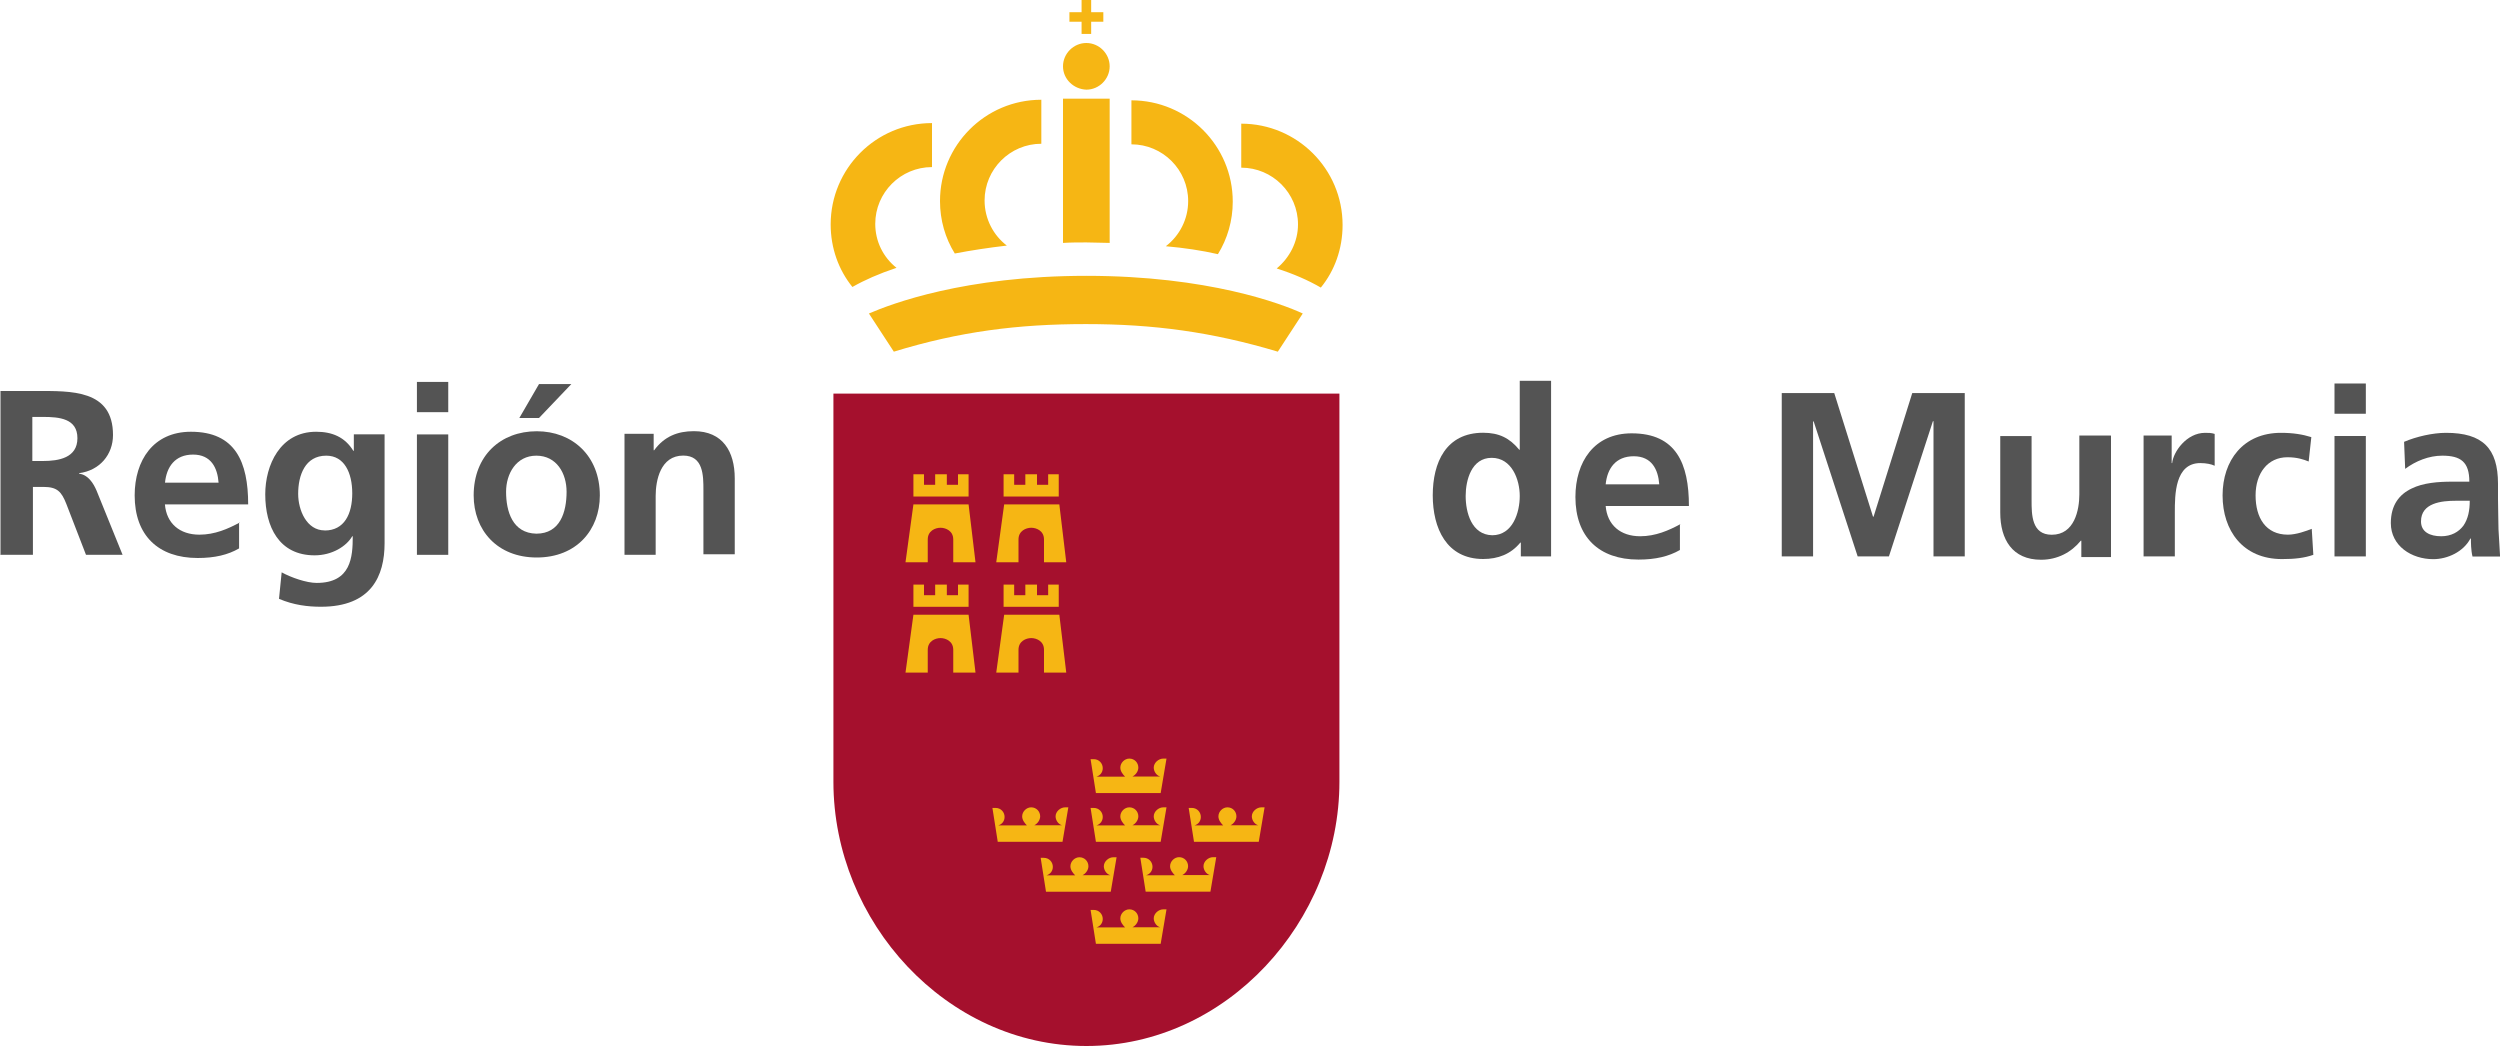 <svg width="300" height="126" viewBox="0 0 300 126" fill="none" xmlns="http://www.w3.org/2000/svg">
<g clip-path="url(#clip0_7218_65)">
<path d="M175.88 59.52C175.88 57.61 176.58 54.94 179 54.94C181.42 54.94 182.37 57.55 182.37 59.52C182.37 61.49 181.54 64.23 179.06 64.23C176.58 64.17 175.88 61.49 175.88 59.52ZM182.5 66.77H186.13V45.7H182.37V53.97H182.31C181.16 52.57 179.89 51.93 177.98 51.93C173.52 51.93 171.93 55.49 171.93 59.44C171.93 63.39 173.58 67.08 177.98 67.08C179.76 67.08 181.29 66.51 182.44 65.11H182.5V66.77Z" fill="#545454"/>
<path d="M192.68 58.12C192.87 56.21 193.89 54.75 196.05 54.75C198.21 54.75 198.98 56.34 199.11 58.12H192.68ZM201.66 62.89C200.26 63.65 198.67 64.35 196.82 64.35C194.46 64.35 192.87 63.01 192.68 60.72H202.67C202.67 55.63 201.14 52 195.8 52C191.28 52 189.05 55.44 189.05 59.64C189.05 64.41 191.85 67.15 196.62 67.15C198.66 67.15 200.25 66.77 201.59 66V62.88H201.65L201.66 62.89Z" fill="#545454"/>
<path d="M213.81 66.77H217.57V50.6L217.63 50.54L222.92 66.77H226.67L231.95 50.54H232.02V66.77H235.77V47.17H229.47L224.83 62H224.76L220.11 47.17H213.81V66.77Z" fill="#545454"/>
<path d="M253.28 52.26H249.52V59.33C249.52 61.18 248.95 64.17 246.21 64.17C243.79 64.17 243.79 61.75 243.79 60.03V52.33H240.03V61.5C240.03 64.75 241.49 67.17 244.93 67.17C246.9 67.17 248.56 66.28 249.7 64.88H249.76V66.85H253.32V52.27H253.26L253.28 52.26Z" fill="#545454"/>
<path d="M257.22 66.77H260.98V61.49C260.98 59.39 260.98 55.57 264.04 55.57C264.74 55.57 265.38 55.7 265.76 55.89V52.07C265.38 51.94 265 51.94 264.61 51.94C262.38 51.94 260.79 54.23 260.66 55.57H260.6V52.26H257.23V66.77H257.22Z" fill="#545454"/>
<path d="M277.34 52.45C276.32 52.13 275.18 51.94 273.71 51.94C269.19 51.94 266.71 55.25 266.71 59.45C266.71 63.65 269.13 67.09 273.84 67.09C275.37 67.09 276.51 66.96 277.6 66.58L277.41 63.46C276.77 63.71 275.56 64.16 274.55 64.16C271.88 64.16 270.67 62.12 270.67 59.45C270.67 56.78 272.13 54.87 274.49 54.87C275.64 54.87 276.4 55.12 277.04 55.38L277.36 52.45H277.34Z" fill="#545454"/>
<path d="M280.14 66.77H283.9V52.32H280.14V66.77ZM280.14 49.65H283.9V46.02H280.14V49.65Z" fill="#545454"/>
<path d="M288.61 56.27C289.88 55.32 291.47 54.68 293.07 54.68C295.3 54.68 296.32 55.44 296.32 57.8H294.22C292.63 57.8 290.78 57.93 289.38 58.63C287.92 59.33 286.9 60.6 286.9 62.77C286.9 65.51 289.38 67.1 291.99 67.1C293.71 67.1 295.62 66.21 296.45 64.62H296.51C296.51 65.07 296.51 66.02 296.7 66.78H300.01C299.95 65.63 299.88 64.62 299.82 63.53C299.82 62.45 299.76 61.37 299.76 59.9V58.05C299.76 53.79 297.91 51.94 293.52 51.94C291.93 51.94 289.96 52.39 288.49 53.02L288.62 56.27H288.61ZM290.52 62.57C290.52 60.34 293 60.09 294.72 60.09H296.37C296.37 61.24 296.18 62.25 295.61 63.08C295.04 63.84 294.15 64.35 292.94 64.35C291.6 64.35 290.52 63.84 290.52 62.57Z" fill="#545454"/>
<path d="M3.88 50.03H5.15C7.12 50.03 9.29 50.22 9.29 52.58C9.29 54.94 7.06 55.32 5.15 55.32H3.88V50.04V50.03ZM0 66.58H3.95V58.43H5.22C6.87 58.43 7.38 59 7.96 60.47L10.32 66.58H14.71L11.59 58.88C11.21 57.99 10.57 56.97 9.49 56.84V56.78C11.97 56.46 13.56 54.55 13.56 52.2C13.56 46.73 8.53 46.92 4.33 46.92H0.06V66.59H0V66.58Z" fill="#545454"/>
<path d="M19.8 57.92C19.99 56.01 21.01 54.55 23.17 54.55C25.33 54.55 26.1 56.14 26.23 57.92H19.8ZM28.77 62.7C27.37 63.46 25.78 64.16 23.93 64.16C21.57 64.16 19.98 62.82 19.79 60.53H29.78C29.78 55.44 28.25 51.81 22.91 51.81C18.39 51.81 16.16 55.25 16.16 59.45C16.16 64.22 18.96 66.96 23.73 66.96C25.77 66.96 27.36 66.58 28.69 65.81V62.69H28.75L28.77 62.7Z" fill="#545454"/>
<path d="M38.96 63.65C36.8 63.65 35.78 61.23 35.78 59.26C35.78 57.03 36.61 54.68 39.15 54.68C41.31 54.68 42.27 56.72 42.27 59.2C42.27 61.68 41.32 63.66 38.96 63.66V63.65ZM42.46 52.13V54.1H42.4C41.38 52.44 39.85 51.81 37.94 51.81C33.61 51.81 31.83 55.82 31.83 59.32C31.83 63.2 33.48 66.64 37.75 66.64C39.85 66.64 41.57 65.56 42.27 64.35H42.33C42.33 66.83 42.14 69.95 38 69.95C36.79 69.95 34.94 69.31 33.8 68.68L33.48 71.86C35.26 72.62 36.98 72.81 38.51 72.81C44.56 72.81 46.15 69.12 46.15 65.17V52.12H42.46V52.13Z" fill="#545454"/>
<path d="M50.03 66.58H53.79V52.13H50.03V66.58ZM50.03 49.46H53.79V45.83H50.03V49.46Z" fill="#545454"/>
<path d="M62.32 50.16H64.68L68.56 46.09H64.68L62.32 50.16ZM56.84 59.45C56.84 63.59 59.64 66.9 64.41 66.9C69.18 66.9 71.98 63.59 71.98 59.45C71.98 54.68 68.67 51.75 64.41 51.75C60.08 51.75 56.84 54.68 56.84 59.45ZM60.73 59.01C60.73 56.85 61.94 54.68 64.36 54.68C66.78 54.68 67.99 56.78 67.99 59.01C67.99 61.43 67.23 64.04 64.36 64.04C61.5 63.98 60.73 61.37 60.73 59.01Z" fill="#545454"/>
<path d="M74.92 66.58H78.68V59.51C78.68 57.66 79.25 54.67 81.99 54.67C84.41 54.67 84.41 57.09 84.41 58.81V66.51H88.17V57.41C88.17 54.16 86.71 51.74 83.27 51.74C81.3 51.74 79.71 52.38 78.5 54.03H78.44V52.06H74.94V66.57L74.92 66.58Z" fill="#545454"/>
<path d="M160.73 47.23V93.82C160.73 110.56 147.17 125.52 130.37 125.52C113.57 125.52 100.01 110.63 100.01 93.82V47.23H160.74H160.73Z" fill="#A5102D"/>
<path d="M123.74 72.82H120.43V70.15H121.7V71.42H123.04V70.15H124.44V71.42H125.78V70.15H127.05V72.82H123.74ZM120.5 73.77L119.55 80.71H122.22V77.97C122.22 76.95 123.11 76.57 123.75 76.57C124.39 76.57 125.28 76.95 125.28 77.97V80.71H127.95L127.12 73.77H120.5ZM112.92 72.82H109.61V70.15H110.88V71.42H112.22V70.15H113.62V71.42H114.96V70.15H116.23V72.82H112.92ZM109.61 73.77L108.66 80.71H111.33V77.97C111.33 76.95 112.22 76.57 112.86 76.57C113.5 76.57 114.39 76.95 114.39 77.97V80.71H117.06L116.23 73.77H109.61ZM123.74 59.58H120.43V56.91H121.7V58.18H123.04V56.91H124.44V58.18H125.78V56.91H127.05V59.58H123.74ZM120.5 60.53L119.55 67.47H122.22V64.73C122.22 63.71 123.11 63.33 123.75 63.33C124.39 63.33 125.28 63.71 125.28 64.73V67.47H127.95L127.12 60.53H120.5ZM112.92 59.58H109.61V56.91H110.88V58.18H112.22V56.91H113.62V58.18H114.96V56.91H116.23V59.58H112.92ZM109.61 60.53L108.66 67.47H111.33V64.73C111.33 63.71 112.22 63.33 112.86 63.33C113.5 63.33 114.39 63.71 114.39 64.73V67.47H117.06L116.23 60.53H109.61Z" fill="#F6B614"/>
<path d="M127.56 7.96C127.56 6.43 128.83 5.16 130.36 5.16C131.89 5.16 133.16 6.43 133.16 7.96C133.16 9.49 131.89 10.76 130.36 10.76C128.83 10.7 127.56 9.49 127.56 7.96ZM114.58 30.43C113.43 28.58 112.8 26.42 112.8 24.13C112.8 17.45 118.21 11.97 124.96 11.97V17.25C121.2 17.25 118.15 20.31 118.15 24.06C118.15 26.29 119.23 28.26 120.82 29.47C118.66 29.72 116.56 30.04 114.58 30.42V30.43ZM127.56 11.84H133.16V29.15C132.27 29.15 131.31 29.09 130.36 29.09C129.41 29.09 128.51 29.09 127.56 29.15V11.84ZM153.21 32.21C154.74 30.94 155.76 29.03 155.76 26.93C155.76 23.17 152.7 20.12 148.95 20.12V14.84C155.63 14.84 161.11 20.25 161.11 27C161.11 29.86 160.16 32.47 158.5 34.51C156.97 33.62 155.19 32.85 153.22 32.22L153.21 32.21ZM139.91 29.54C141.56 28.27 142.58 26.29 142.58 24.13C142.58 20.37 139.52 17.32 135.77 17.32V12.04C142.45 12.04 147.93 17.45 147.93 24.2C147.93 26.49 147.29 28.66 146.15 30.5C144.18 30.05 142.08 29.74 139.91 29.55V29.54ZM102.29 34.44C100.64 32.4 99.68 29.79 99.68 26.93C99.68 20.25 105.09 14.77 111.84 14.77V20.05C108.08 20.05 105.03 23.11 105.03 26.86C105.03 28.96 105.98 30.87 107.58 32.14C105.48 32.84 103.76 33.6 102.3 34.43L102.29 34.44ZM130.36 33.1C145 33.1 153.85 36.47 156.33 37.62L153.34 42.2C145.45 39.84 138.45 38.89 130.3 38.89C122.15 38.89 115.15 39.78 107.26 42.2L104.27 37.62C106.94 36.47 115.73 33.1 130.37 33.1H130.36ZM128.33 1.46H129.79V0H130.94V1.46H132.4V2.61H130.94V4.07H129.79V2.61H128.33V1.46Z" fill="#F6B614"/>
<path d="M122.66 97.96C122.66 97.39 123.17 96.88 123.74 96.88C124.38 96.88 124.82 97.39 124.82 97.96C124.82 98.41 124.5 98.84 124.12 99.03H127.43C126.98 98.9 126.67 98.41 126.67 97.96C126.67 97.39 127.24 96.88 127.82 96.88H128.2L127.5 101.02H119.73L119.09 96.95H119.47C120.11 96.95 120.55 97.46 120.55 98.03C120.55 98.54 120.23 98.92 119.79 99.05H123.23C122.98 98.8 122.66 98.41 122.66 97.97V97.96Z" fill="#F6B614"/>
<path d="M134.44 97.96C134.44 97.39 134.95 96.88 135.52 96.88C136.16 96.88 136.6 97.39 136.6 97.96C136.6 98.41 136.28 98.84 135.9 99.03H139.21C138.76 98.9 138.45 98.41 138.45 97.96C138.45 97.39 139.02 96.88 139.6 96.88H139.98L139.28 101.02H131.51L130.87 96.95H131.25C131.89 96.95 132.33 97.46 132.33 98.03C132.33 98.54 132.01 98.92 131.57 99.05H135.01C134.76 98.8 134.44 98.41 134.44 97.97V97.96Z" fill="#F6B614"/>
<path d="M134.44 110.2C134.44 109.63 134.95 109.12 135.52 109.12C136.16 109.12 136.6 109.63 136.6 110.2C136.6 110.65 136.28 111.08 135.9 111.27H139.21C138.76 111.14 138.45 110.65 138.45 110.2C138.45 109.63 139.02 109.12 139.6 109.12H139.98L139.28 113.26H131.51L130.87 109.19H131.25C131.89 109.19 132.33 109.7 132.33 110.27C132.33 110.78 132.01 111.16 131.57 111.29H135.01C134.76 111.04 134.44 110.65 134.44 110.21V110.2Z" fill="#F6B614"/>
<path d="M140.41 103.94C140.41 103.37 140.92 102.86 141.49 102.86C142.13 102.86 142.57 103.37 142.57 103.94C142.57 104.39 142.25 104.82 141.87 105.01H145.18C144.73 104.88 144.42 104.39 144.42 103.94C144.42 103.37 144.99 102.86 145.57 102.86H145.95L145.25 107H137.48L136.84 102.93H137.22C137.86 102.93 138.3 103.44 138.3 104.01C138.3 104.52 137.98 104.9 137.54 105.03H140.98C140.73 104.78 140.41 104.39 140.41 103.95V103.94Z" fill="#F6B614"/>
<path d="M128.45 103.95C128.45 103.38 128.96 102.87 129.53 102.87C130.17 102.87 130.61 103.38 130.61 103.95C130.61 104.4 130.29 104.83 129.91 105.02H133.22C132.77 104.89 132.46 104.4 132.46 103.95C132.46 103.38 133.03 102.87 133.61 102.87H133.99L133.29 107.01H125.52L124.88 102.94H125.26C125.9 102.94 126.34 103.45 126.34 104.02C126.34 104.53 126.02 104.91 125.58 105.04H129.02C128.77 104.79 128.45 104.4 128.45 103.96V103.95Z" fill="#F6B614"/>
<path d="M134.44 92.11C134.44 91.54 134.95 91.03 135.52 91.03C136.16 91.03 136.6 91.54 136.6 92.11C136.6 92.56 136.28 92.99 135.9 93.18H139.21C138.76 93.05 138.45 92.56 138.45 92.11C138.45 91.54 139.02 91.03 139.6 91.03H139.98L139.28 95.17H131.51L130.87 91.1H131.25C131.89 91.1 132.33 91.61 132.33 92.18C132.33 92.69 132.01 93.07 131.57 93.2H135.01C134.76 92.95 134.44 92.56 134.44 92.12V92.11Z" fill="#F6B614"/>
<path d="M146.21 97.96C146.21 97.39 146.72 96.88 147.29 96.88C147.93 96.88 148.37 97.39 148.37 97.96C148.37 98.41 148.05 98.84 147.67 99.03H150.98C150.53 98.9 150.22 98.41 150.22 97.96C150.22 97.39 150.79 96.88 151.37 96.88H151.75L151.05 101.02H143.28L142.64 96.95H143.02C143.66 96.95 144.1 97.46 144.1 98.03C144.1 98.54 143.78 98.92 143.34 99.05H146.78C146.53 98.8 146.21 98.41 146.21 97.97V97.96Z" fill="#F6B614"/>
</g>
<defs>
<clipPath id="clip0_7218_65">
<rect width="300" height="125.53" fill="white"/>
</clipPath>
</defs>
</svg>
